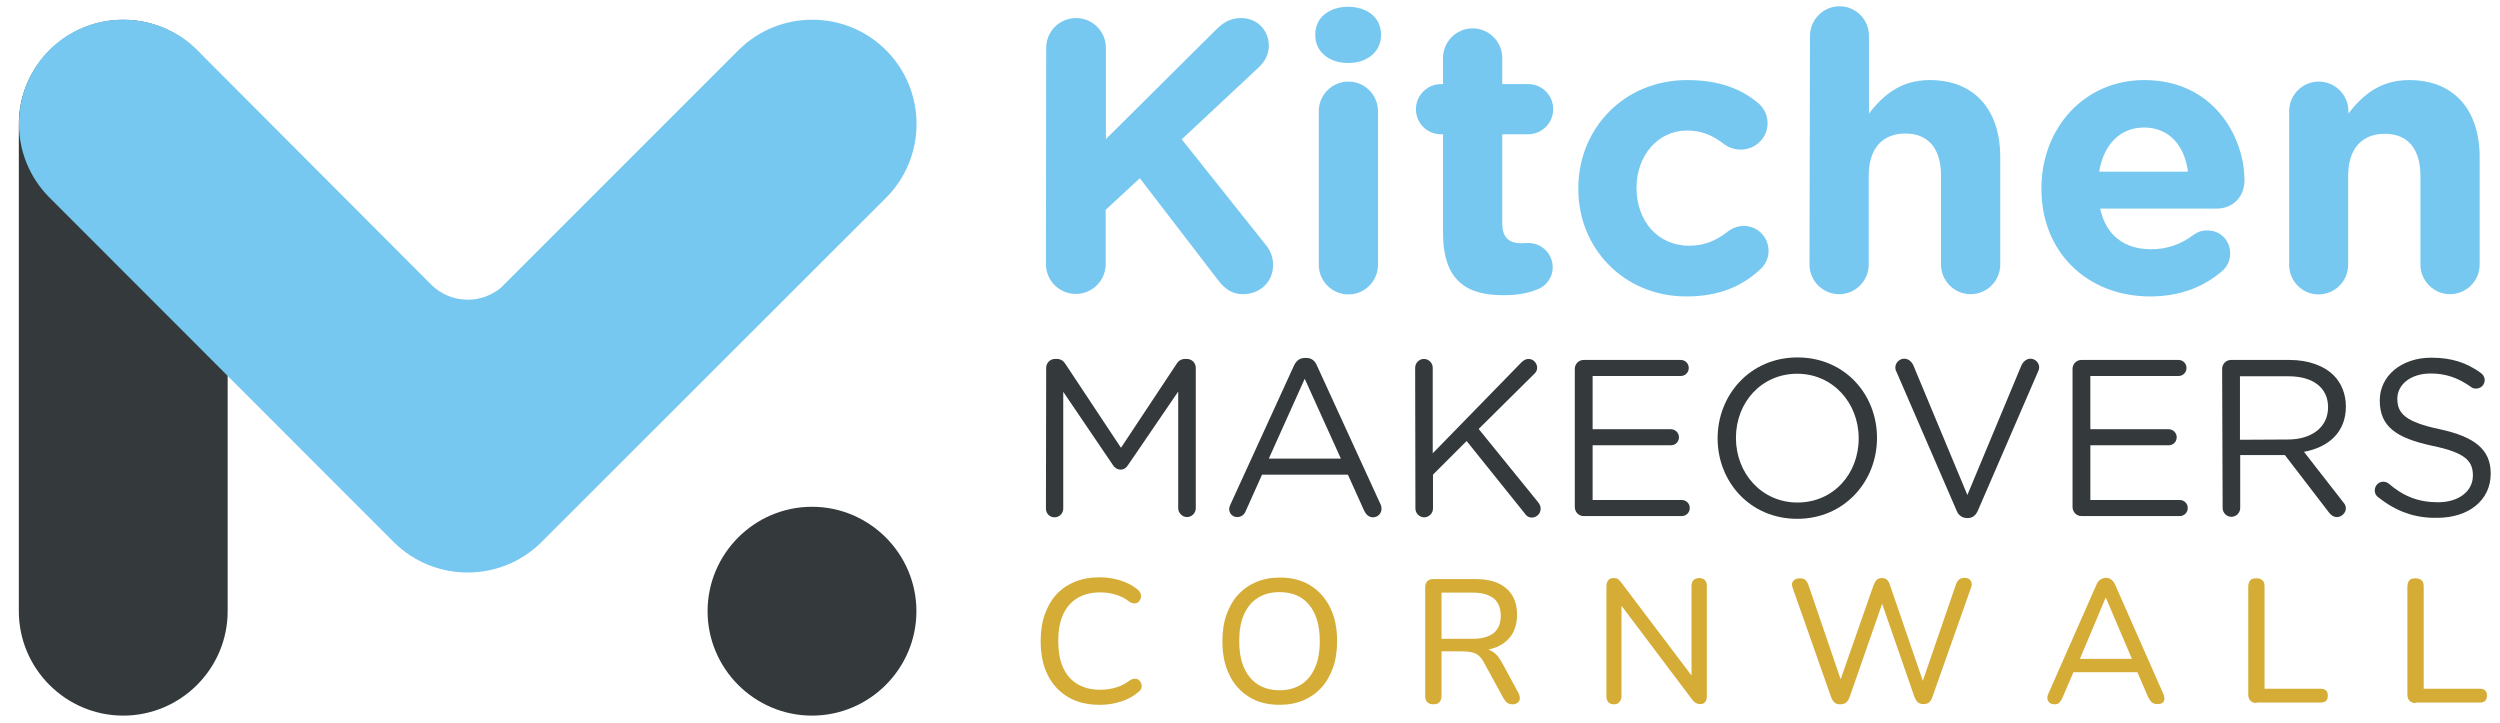 <svg version="1.1" id="Layer_1" xmlns="http://www.w3.org/2000/svg" xmlns:xlink="http://www.w3.org/1999/xlink" x="0px" y="0px" viewBox="0 0 996 288" style="enable-background:new 0 0 996 288;" xml:space="preserve" width="996"  height="288" >
<style type="text/css">
	.st0{fill:#D5AC36;}
	.st1{fill-rule:evenodd;clip-rule:evenodd;fill:#34393C;}
	.st2{fill-rule:evenodd;clip-rule:evenodd;fill:#77C8F0;}
	.st3{fill:#77C8F0;}
	.st4{fill:#34393C;}
</style>
<g>
	<path class="st0" d="M438.1,280.8c-4.9,0-9.1-1-12.6-3.1c-3.5-2.1-6.2-5-8.1-8.8c-1.9-3.8-2.8-8.3-2.8-13.5c0-3.9,0.5-7.4,1.6-10.5   c1.1-3.1,2.6-5.8,4.6-8c2-2.2,4.5-3.9,7.4-5.1c2.9-1.2,6.2-1.8,9.9-1.8c2.8,0,5.5,0.4,8.1,1.2c2.6,0.8,4.8,1.9,6.7,3.4   c0.7,0.5,1.2,1.1,1.5,1.8c0.2,0.7,0.3,1.3,0.1,1.9c-0.2,0.6-0.5,1.1-0.9,1.5c-0.4,0.4-1,0.6-1.6,0.6c-0.7,0-1.4-0.2-2.1-0.7   c-1.6-1.3-3.4-2.2-5.4-2.8c-1.9-0.6-4-0.9-6.2-0.9c-3.6,0-6.6,0.8-9.1,2.3c-2.5,1.5-4.4,3.7-5.7,6.6c-1.3,2.9-1.9,6.4-1.9,10.5   c0,4.1,0.6,7.6,1.9,10.5c1.3,2.9,3.2,5.1,5.7,6.6c2.5,1.5,5.5,2.3,9.1,2.3c2.2,0,4.3-0.3,6.3-0.9c2-0.6,3.8-1.5,5.5-2.8   c0.7-0.5,1.4-0.7,2.1-0.7c0.6,0,1.2,0.2,1.6,0.6c0.4,0.4,0.7,0.8,0.9,1.4c0.2,0.6,0.2,1.2,0,1.8c-0.2,0.6-0.6,1.1-1.3,1.6   c-1.9,1.6-4.2,2.9-6.8,3.7C443.8,280.4,441,280.8,438.1,280.8z"/>
	<path class="st0" d="M509.8,280.8c-4.7,0-8.7-1-12.1-3.1c-3.4-2.1-6.1-5-7.9-8.8c-1.9-3.8-2.8-8.3-2.8-13.4c0-3.9,0.5-7.4,1.6-10.5   c1.1-3.1,2.6-5.8,4.6-8c2-2.2,4.4-3.9,7.2-5.1c2.8-1.2,6-1.8,9.5-1.8c4.7,0,8.7,1,12.1,3.1c3.4,2.1,6,5,7.9,8.8   c1.9,3.8,2.8,8.2,2.8,13.4c0,3.9-0.5,7.4-1.6,10.5c-1.1,3.1-2.6,5.8-4.6,8c-2,2.2-4.4,3.9-7.2,5.1S513.3,280.8,509.8,280.8z    M509.8,275c3.4,0,6.2-0.8,8.6-2.3s4.2-3.8,5.5-6.7c1.3-2.9,1.9-6.5,1.9-10.6c0-6.2-1.4-11-4.2-14.4c-2.8-3.4-6.7-5.1-11.9-5.1   c-3.4,0-6.2,0.8-8.6,2.3c-2.4,1.5-4.2,3.7-5.5,6.6c-1.3,2.9-1.9,6.5-1.9,10.6c0,6.2,1.4,11,4.2,14.4   C500.8,273.3,504.8,275,509.8,275z"/>
	<path class="st0" d="M571,280.6c-1,0-1.8-0.3-2.4-0.9s-0.8-1.4-0.8-2.5v-43.2c0-1.1,0.3-1.9,0.9-2.5c0.6-0.6,1.4-0.8,2.4-0.8h16.7   c5.3,0,9.4,1.2,12.3,3.7c2.9,2.5,4.3,6,4.3,10.6c0,3-0.7,5.5-2,7.7c-1.3,2.1-3.2,3.7-5.7,4.9c-2.5,1.1-5.5,1.7-9,1.7l0.7-1h1.5   c1.9,0,3.5,0.5,4.9,1.4c1.4,0.9,2.6,2.4,3.7,4.5l6.4,11.8c0.4,0.7,0.6,1.5,0.6,2.2c0,0.7-0.3,1.3-0.8,1.7c-0.5,0.4-1.1,0.7-2,0.7   c-0.9,0-1.7-0.2-2.2-0.6c-0.6-0.4-1-1-1.5-1.8l-7.6-13.9c-1-2-2.2-3.3-3.5-3.9c-1.3-0.6-3.1-0.9-5.2-0.9h-8.4v17.7   c0,1.1-0.3,1.9-0.8,2.5C573,280.3,572.2,280.6,571,280.6z M574.3,254.5h12.4c3.7,0,6.5-0.8,8.4-2.3c1.9-1.6,2.8-3.9,2.8-6.9   c0-3-0.9-5.3-2.8-6.9c-1.9-1.5-4.7-2.3-8.4-2.3h-12.4V254.5z"/>
	<path class="st0" d="M643,280.6c-0.9,0-1.7-0.3-2.2-0.8c-0.5-0.6-0.8-1.3-0.8-2.3v-43.9c0-1.1,0.3-1.9,0.8-2.5s1.2-0.8,2-0.8   c0.8,0,1.4,0.1,1.8,0.4s0.9,0.8,1.4,1.5l29.7,39.3h-1.8v-38.1c0-1,0.3-1.8,0.8-2.3c0.5-0.5,1.3-0.8,2.3-0.8c1,0,1.7,0.3,2.2,0.8   c0.5,0.5,0.8,1.3,0.8,2.3v44c0,1-0.2,1.8-0.7,2.3c-0.5,0.6-1.1,0.8-1.9,0.8c-0.7,0-1.4-0.2-1.9-0.5c-0.5-0.3-1-0.8-1.5-1.5   l-29.6-39.3h1.6v38.1c0,1-0.3,1.8-0.8,2.3C644.7,280.3,644,280.6,643,280.6z"/>
	<path class="st0" d="M733.1,280.6c-0.9,0-1.7-0.2-2.2-0.7c-0.6-0.5-1-1.2-1.4-2.2l-15.3-43.5c-0.4-1.1-0.4-2,0.2-2.7   c0.5-0.7,1.4-1.1,2.7-1.1c0.9,0,1.6,0.2,2.1,0.6c0.5,0.4,0.9,1.1,1.3,2.1l14.1,41.3H732l14.4-41.2c0.4-1,0.8-1.7,1.3-2.2   c0.5-0.5,1.2-0.7,2-0.7c0.9,0,1.6,0.2,2.1,0.7c0.5,0.5,0.9,1.2,1.2,2.2l14.1,41.1H765l14.2-41.3c0.3-0.9,0.7-1.6,1.3-2.1   c0.5-0.4,1.2-0.7,2.2-0.7c1.1,0,1.9,0.4,2.4,1.1c0.5,0.7,0.6,1.7,0.2,2.7l-15.4,43.6c-0.3,1-0.8,1.7-1.3,2.2   c-0.6,0.5-1.3,0.7-2.2,0.7c-1,0-1.8-0.2-2.3-0.7c-0.6-0.5-1-1.2-1.4-2.2l-13.6-39.2h1.5l-13.7,39.3c-0.4,1-0.8,1.7-1.4,2.2   C734.8,280.4,734,280.6,733.1,280.6z"/>
	<path class="st0" d="M818.6,280.6c-0.8,0-1.5-0.2-2-0.6s-0.8-0.9-0.9-1.5c-0.1-0.7,0-1.4,0.4-2.2l19.1-43.3c0.4-1,1-1.7,1.6-2.1   c0.7-0.4,1.4-0.7,2.2-0.7c0.8,0,1.5,0.2,2.1,0.7c0.6,0.4,1.2,1.2,1.6,2.1l19.1,43.3c0.4,0.8,0.5,1.5,0.5,2.2   c-0.1,0.7-0.3,1.2-0.8,1.5c-0.5,0.4-1.1,0.5-2,0.5c-0.9,0-1.7-0.2-2.2-0.7c-0.6-0.5-1-1.2-1.5-2.1l-5-11.6l3,1.7h-30l3-1.7l-5,11.6   c-0.4,1-0.9,1.8-1.4,2.2C820.1,280.4,819.4,280.6,818.6,280.6z M838.9,238.1L828,264l-1.7-1.5h25.3L850,264l-11-25.8H838.9z"/>
	<path class="st0" d="M899,280.1c-1,0-1.8-0.3-2.4-0.9c-0.6-0.6-0.9-1.4-0.9-2.5v-43c0-1.1,0.3-1.9,0.8-2.5s1.4-0.8,2.4-0.8   c1.1,0,1.9,0.3,2.5,0.8c0.6,0.6,0.8,1.4,0.8,2.5v40.7h22.3c1,0,1.7,0.2,2.2,0.7c0.5,0.5,0.7,1.1,0.7,2c0,0.9-0.2,1.6-0.7,2.1   c-0.5,0.5-1.2,0.7-2.2,0.7H899z"/>
	<path class="st0" d="M962.4,280.1c-1,0-1.8-0.3-2.4-0.9c-0.6-0.6-0.9-1.4-0.9-2.5v-43c0-1.1,0.3-1.9,0.8-2.5s1.4-0.8,2.4-0.8   c1.1,0,1.9,0.3,2.5,0.8c0.6,0.6,0.8,1.4,0.8,2.5v40.7h22.3c1,0,1.7,0.2,2.2,0.7c0.5,0.5,0.7,1.1,0.7,2c0,0.9-0.2,1.6-0.7,2.1   c-0.5,0.5-1.2,0.7-2.2,0.7H962.4z"/>
</g>
<path class="st1" d="M49.1,7.9L49.1,7.9C26.2,7.9,7.5,26.6,7.5,49.4v194.1c0,22.9,18.7,41.6,41.6,41.6l0,0  c22.9,0,41.6-18.7,41.6-41.6V49.4C90.7,26.6,72,7.9,49.1,7.9z"/>
<path class="st1" d="M323.5,201.9L323.5,201.9c-22.9,0-41.6,18.7-41.6,41.6l0,0c0,22.9,18.7,41.6,41.6,41.6l0,0  c22.9,0,41.6-18.7,41.6-41.6l0,0C365.1,220.6,346.4,201.9,323.5,201.9z"/>
<path class="st2" d="M19.7,19.9L19.7,19.9c-16.2,16.2-16.2,42.6,0,58.8L157,216.1c16.2,16,42.5,16,58.7-0.1L353,78.8  c16.2-16.2,16.2-42.6,0-58.8l0,0c-16.2-16.2-42.6-16.2-58.8,0l-94.7,94.7c-3.6,2.9-8.1,4.7-13.1,4.7l0,0c-5.6,0-10.7-2.2-14.4-5.8  L78.5,19.9C62.3,3.8,35.8,3.8,19.7,19.9z"/>
<g>
	<path class="st3" d="M416.8,19.1c0-6.6,5.3-11.9,11.9-11.9s11.9,5.3,11.9,11.9v36.3l43.9-43.6c3-3,5.8-4.6,10-4.6   c6.6,0,11,5.1,11,11c0,3.7-1.7,6.5-4.3,8.9l-30.4,28.4L504,97.2c1.9,2.3,3.2,4.8,3.2,8.4c0,6.6-5.1,11.6-12,11.6   c-4.6,0-7.4-2.3-10-5.7L454.1,71l-13.6,12.6v21.6c0,6.6-5.3,11.9-11.9,11.9s-11.9-5.3-11.9-11.9L416.8,19.1L416.8,19.1z"/>
	<path class="st3" d="M524,13.7c0-6.8,5.7-11,13.1-11s13.1,4.2,13.1,11V14c0,6.8-5.7,11.1-13.1,11.1S524,20.8,524,14V13.7z    M525.4,44.3c0-6.5,5.3-11.8,11.8-11.8S549,37.8,549,44.3v61.2c0,6.5-5.3,11.8-11.8,11.8s-11.8-5.3-11.8-11.8V44.3z"/>
	<path class="st3" d="M574.9,92.8V53.5h-0.8c-5.6,0-10-4.5-10-10s4.5-10,10-10h0.8V23.1c0-6.5,5.3-11.8,11.8-11.8   s11.8,5.3,11.8,11.8v10.4h10.3c5.6,0,10,4.5,10,10s-4.5,10-10,10h-10.3v35.4c0,5.4,2.3,8,7.6,8c0.8,0,2.3-0.1,2.8-0.1   c5.3,0,9.7,4.3,9.7,9.7c0,4.2-2.8,7.6-6.1,8.8c-4.3,1.7-8.4,2.3-13.4,2.3C584.5,117.7,574.9,112,574.9,92.8z"/>
	<path class="st3" d="M628.8,75.3V75c0-23.7,18.1-43.1,43.4-43.1c12.5,0,21.4,3.4,28.3,9.2c1.5,1.2,3.7,4,3.7,8   c0,5.8-4.8,10.5-10.7,10.5c-3.1,0-5.4-1.2-6.8-2.3c-4.2-3.2-8.5-5.3-14.6-5.3C660.3,52,652,62.3,652,74.6V75   c0,12.7,8.2,22.9,21,22.9c6.2,0,11-2.2,15.4-5.7c1.2-0.9,3.5-2.2,6.3-2.2c5.6,0,9.9,4.5,9.9,10c0,3.1-1.4,5.6-3.4,7.4   c-6.9,6.3-15.7,10.7-29.4,10.7C647,118.1,628.8,99,628.8,75.3z"/>
	<path class="st3" d="M721.1,14.3c0-6.5,5.3-11.8,11.8-11.8s11.7,5.3,11.7,11.8v30.9c5.4-6.9,12.3-13.3,24.2-13.3   c17.8,0,28.1,11.8,28.1,30.7v42.8c0,6.5-5.3,11.8-11.8,11.8s-11.8-5.3-11.8-11.8V70c0-11.1-5.3-16.8-14.2-16.8s-14.6,5.7-14.6,16.8   v35.4c0,6.5-5.3,11.8-11.8,11.8s-11.8-5.3-11.8-11.8L721.1,14.3L721.1,14.3z"/>
	<path class="st3" d="M856.6,118.1c-24.9,0-43.3-17.5-43.3-42.8V75c0-23.7,16.8-43.1,41-43.1c27.6,0,39.9,22.7,39.9,39.9   c0,6.8-4.8,11.3-11,11.3h-46.5c2.3,10.7,9.7,16.2,20.3,16.2c6.5,0,11.9-2,16.7-5.6c1.7-1.2,3.2-1.9,5.7-1.9c5.3,0,9.1,4,9.1,9.2   c0,3.1-1.4,5.4-3.1,6.9C878,114.3,868.6,118.1,856.6,118.1z M871.7,68.4c-1.4-10.5-7.6-17.6-17.5-17.6c-9.7,0-16.1,6.9-17.9,17.6   H871.7z"/>
	<path class="st3" d="M912,44.3c0-6.5,5.3-11.8,11.8-11.8s11.8,5.3,11.8,11.8v0.9c5.4-6.9,12.3-13.3,24.2-13.3   c17.8,0,28.1,11.8,28.1,30.7v42.8c0,6.5-5.3,11.8-11.8,11.8s-11.8-5.3-11.8-11.8V70.1c0-11.1-5.3-16.8-14.2-16.8   s-14.6,5.7-14.6,16.8v35.4c0,6.5-5.3,11.8-11.8,11.8S912,112,912,105.5V44.3L912,44.3z"/>
</g>
<g>
	<path class="st4" d="M416.8,146.5c0-1.9,1.6-3.5,3.5-3.5h0.8c1.5,0,2.6,0.8,3.3,1.9l22.2,33.5l22.2-33.5c0.7-1.2,1.9-1.9,3.3-1.9   h0.8c1.9,0,3.5,1.6,3.5,3.5v56c0,1.9-1.6,3.5-3.5,3.5s-3.5-1.7-3.5-3.5V156l-20,29.3c-0.8,1.2-1.7,1.8-3,1.8c-1.2,0-2.2-0.6-3-1.8   l-19.8-29.2v46.5c0,1.9-1.5,3.5-3.5,3.5c-1.9,0-3.4-1.5-3.4-3.5L416.8,146.5L416.8,146.5z"/>
	<path class="st4" d="M490.2,201l25.3-55.3c0.9-1.9,2.2-3.1,4.5-3.1h0.4c2.2,0,3.5,1.2,4.3,3.1l25.3,55.2c0.3,0.6,0.4,1.2,0.4,1.8   c0,1.9-1.5,3.4-3.4,3.4c-1.7,0-2.8-1.2-3.5-2.6l-6.5-14.4h-34.2l-6.5,14.5c-0.6,1.5-1.8,2.4-3.4,2.4c-1.8,0-3.2-1.4-3.2-3.2   C489.7,202.3,489.9,201.7,490.2,201z M534.2,182.7l-14.4-31.8l-14.3,31.8H534.2L534.2,182.7z"/>
	<path class="st4" d="M563.8,146.5c0-1.9,1.6-3.5,3.5-3.5s3.5,1.6,3.5,3.5v34.1l35.5-36.4c0.8-0.7,1.6-1.2,2.7-1.2   c1.9,0,3.4,1.7,3.4,3.5c0,1-0.4,1.8-1.2,2.5l-22.1,21.9l23.7,29.2c0.6,0.8,1,1.5,1,2.6c0,1.9-1.6,3.5-3.5,3.5   c-1.4,0-2.2-0.7-2.8-1.6l-23.2-28.9l-13.4,13.4v13.5c0,1.9-1.6,3.5-3.5,3.5s-3.5-1.6-3.5-3.5L563.8,146.5L563.8,146.5z"/>
	<path class="st4" d="M627.4,202v-55.1c0-1.9,1.6-3.5,3.5-3.5h38.7c1.8,0,3.2,1.4,3.2,3.2s-1.4,3.2-3.2,3.2h-35.1V171h31.2   c1.8,0,3.2,1.5,3.2,3.2c0,1.8-1.4,3.2-3.2,3.2h-31.2v21.8H670c1.8,0,3.2,1.4,3.2,3.2s-1.4,3.2-3.2,3.2h-39.2   C629,205.6,627.4,204,627.4,202z"/>
	<path class="st4" d="M684.3,174.7v-0.1c0-17.2,12.9-32.2,31.8-32.2c19,0,31.7,14.9,31.7,32v0.1c0,17.2-12.9,32.2-31.8,32.2   S684.3,191.8,684.3,174.7z M740.5,174.7v-0.1c0-14.1-10.3-25.7-24.5-25.7s-24.4,11.4-24.4,25.5v0.1c0,14.1,10.3,25.7,24.5,25.7   C730.4,200.2,740.5,188.8,740.5,174.7z"/>
	<path class="st4" d="M779.5,203.4l-24-55.4c-0.3-0.5-0.4-1-0.4-1.6c0-1.8,1.6-3.5,3.5-3.5c1.8,0,3,1.2,3.7,2.7l21.5,51.6l21.6-51.8   c0.6-1.2,1.9-2.5,3.5-2.5c1.9,0,3.5,1.6,3.5,3.4c0,0.5-0.1,1-0.3,1.4L788,203.4c-0.8,1.8-2,3-4.1,3h-0.4   C781.6,206.3,780.2,205.2,779.5,203.4z"/>
	<path class="st4" d="M825.7,202v-55.1c0-1.9,1.6-3.5,3.5-3.5h38.7c1.8,0,3.2,1.4,3.2,3.2s-1.4,3.2-3.2,3.2h-35.1V171H864   c1.8,0,3.2,1.5,3.2,3.2c0,1.8-1.4,3.2-3.2,3.2h-31.2v21.8h35.6c1.8,0,3.2,1.4,3.2,3.2s-1.4,3.2-3.2,3.2h-39.2   C827.3,205.6,825.7,204,825.7,202z"/>
	<path class="st4" d="M885.3,146.9c0-1.9,1.6-3.5,3.5-3.5h23.3c7.6,0,13.8,2.3,17.7,6.2c3,3,4.8,7.4,4.8,12.3v0.1   c0,10.2-6.9,16.2-16.7,18l15.5,19.9c0.7,0.8,1.2,1.6,1.2,2.6c0,1.9-1.8,3.5-3.5,3.5c-1.4,0-2.5-0.8-3.3-1.9l-17.5-22.8h-17.8v21.1   c0,1.9-1.6,3.5-3.5,3.5s-3.5-1.6-3.5-3.5L885.3,146.9L885.3,146.9z M911.5,175.1c9.3,0,16-4.8,16-12.8v-0.1   c0-7.6-5.8-12.3-15.9-12.3h-19.2v25.3L911.5,175.1L911.5,175.1z"/>
	<path class="st4" d="M947.5,198.1c-0.8-0.5-1.4-1.5-1.4-2.7c0-1.9,1.5-3.5,3.4-3.5c0.9,0,1.7,0.4,2.2,0.8c5.8,5,11.8,7.4,19.6,7.4   c8.4,0,13.9-4.5,13.9-10.6v-0.1c0-5.8-3.1-9.1-16.2-11.8c-14.4-3.1-20.9-7.7-20.9-18v-0.1c0-9.8,8.7-17,20.5-17   c8.2,0,14.1,2,19.8,6.1c0.7,0.5,1.5,1.5,1.5,2.8c0,1.9-1.5,3.4-3.4,3.4c-0.8,0-1.4-0.1-2-0.6c-5.3-3.8-10.3-5.4-16.1-5.4   c-8.1,0-13.3,4.5-13.3,10v0.1c0,5.8,3.2,9.2,16.9,12.1c13.9,3,20.3,8.1,20.3,17.6v0.1c0,10.7-8.9,17.6-21.3,17.6   C962.1,206.5,954.5,203.7,947.5,198.1z"/>
</g>
</svg>